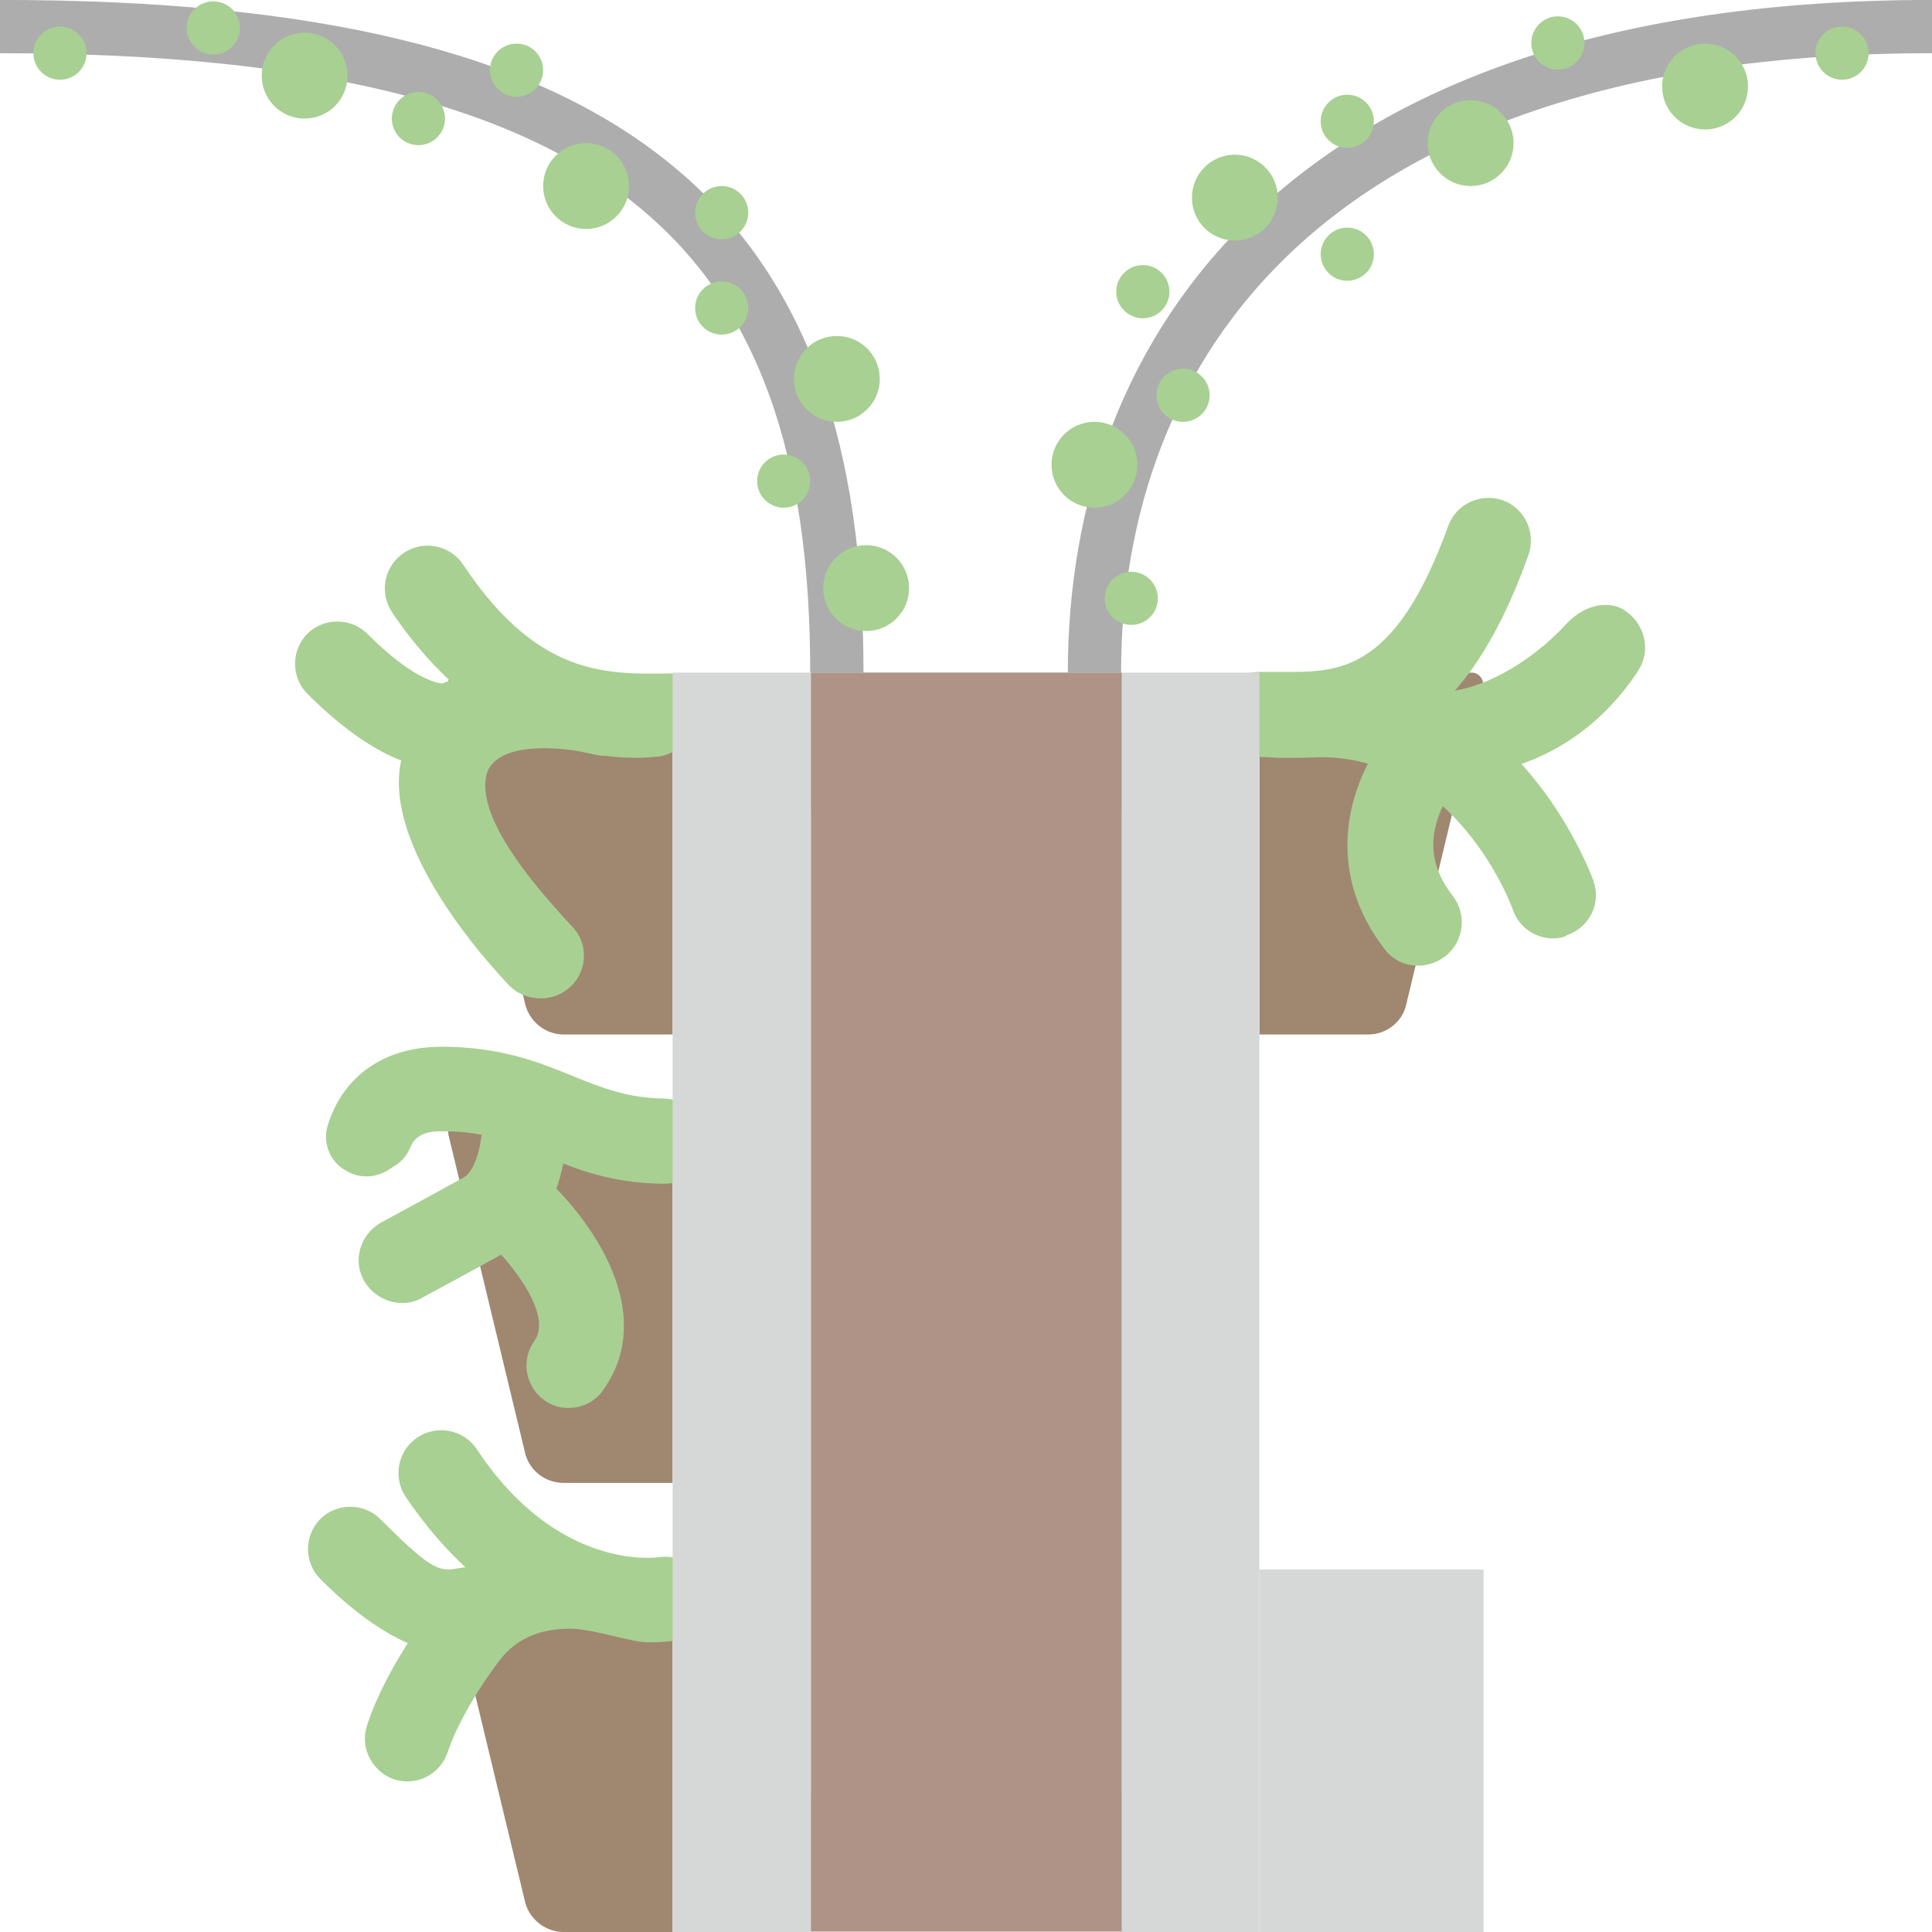 <svg xmlns="http://www.w3.org/2000/svg" xmlns:xlink="http://www.w3.org/1999/xlink" x="0px" y="0px" viewBox="0 0 283.5 283.5" style="enable-background:new 0 0 283.5 283.5;" xml:space="preserve"><style type="text/css">	.st0{display:none;}	.st1{display:inline;}	.st2{fill:#F2F2F2;}	.st3{fill:#E6E6E6;}	.st4{fill:none;stroke:#99CCC1;stroke-width:0.5;stroke-miterlimit:10;}	.st5{fill:#CCCCCC;}	.st6{fill:#A8D092;}	.st7{fill:none;stroke:#99CCC1;stroke-width:12.515;stroke-miterlimit:10;}	.st8{fill:#AF9387;}	.st9{fill:#FF6900;}	.st10{fill:#C98611;}	.st11{fill:#9D9D9C;}	.st12{fill:none;stroke:#333833;stroke-width:12.515;stroke-miterlimit:10;}	.st13{fill:#E2CBB1;}	.st14{fill:#FFFFFF;}	.st15{fill:#CAB49F;}	.st16{fill:#4B504F;}	.st17{fill:none;stroke:#FF6900;stroke-width:12.515;stroke-miterlimit:10;}	.st18{fill:#9EA2A2;}	.st19{fill:none;stroke:#1D1D1B;stroke-width:5;stroke-miterlimit:10;}	.st20{fill:#1D1D1B;}	.st21{fill:#595D5E;}	.st22{fill:#79B539;}	.st23{fill:none;stroke:#79B539;stroke-width:12.515;stroke-miterlimit:10;}	.st24{fill:url(#SVGID_1_);}	.st25{fill:none;stroke:#00A9E8;stroke-width:12.515;stroke-miterlimit:10;}	.st26{fill:none;stroke:#00A8E7;stroke-width:12.515;stroke-miterlimit:10;}	.st27{fill:#00A8E7;}	.st28{fill:#D0D4E4;}	.st29{fill:none;stroke:#6EAAA4;stroke-width:12.515;stroke-miterlimit:10;}	.st30{fill:none;stroke:#9ACCB7;stroke-width:12.515;stroke-miterlimit:10;}	.st31{fill:none;stroke:#79B539;stroke-width:12.515;stroke-linecap:round;stroke-miterlimit:10;}	.st32{fill:#CDB08E;}	.st33{fill:#BA9682;}	.st34{fill:#9ACCB7;}	.st35{fill:none;}	.st36{clip-path:url(#SVGID_00000121254574901625282370000000618078154768588717_);}	.st37{fill:#DDA97B;}	.st38{fill:#BE9F9E;}	.st39{clip-path:url(#SVGID_00000143613081041103205810000013890272676816954300_);}	.st40{fill:none;stroke:#C2DECE;stroke-width:12.515;stroke-miterlimit:10;}	.st41{fill:#CAB39C;}	.st42{fill:#BB9682;}	.st43{clip-path:url(#SVGID_00000151539665757576314640000011868302624605039244_);}	.st44{clip-path:url(#SVGID_00000098928128242290609730000008972565071806604712_);}	.st45{clip-path:url(#SVGID_00000069361869268516759430000004111088132105984408_);}	.st46{fill:none;stroke:#99CFB8;stroke-width:12.515;stroke-miterlimit:10;}	.st47{clip-path:url(#SVGID_00000076569944112815862840000005860673459417104787_);}	.st48{fill:#AB694F;}	.st49{clip-path:url(#SVGID_00000095340290356712058190000013364803361905941930_);}	.st50{fill:none;stroke:#D6DBCA;stroke-width:12.515;stroke-miterlimit:10;}	.st51{fill:#862823;}	.st52{fill:#C1BADD;}	.st53{clip-path:url(#SVGID_00000072984173947653853950000001796782560101575608_);}	.st54{fill:none;stroke:#9E8A44;stroke-width:12.515;stroke-miterlimit:10;}	.st55{fill:#E6B730;}	.st56{clip-path:url(#SVGID_00000109721495732118646360000003403518082969929357_);}	.st57{fill:none;stroke:#ACA34E;stroke-width:12.515;stroke-miterlimit:10;}	.st58{fill:#872319;}	.st59{clip-path:url(#SVGID_00000031173446893597596500000014857082431563818156_);}	.st60{fill:none;stroke:#00AA95;stroke-width:12.515;stroke-miterlimit:10;}	.st61{fill:#834321;}	.st62{clip-path:url(#SVGID_00000125596428622945099990000011564599764458339745_);}	.st63{fill:none;stroke:#5D5B30;stroke-width:12.515;stroke-miterlimit:10;}	.st64{fill:#CEA96F;}	.st65{clip-path:url(#SVGID_00000016070226667736147460000008380292927356202139_);}	.st66{fill:none;stroke:#A3D1AB;stroke-width:12.515;stroke-miterlimit:10;}	.st67{clip-path:url(#SVGID_00000163037993187128136550000004611245760302510480_);}	.st68{fill:#C2DECE;}	.st69{fill:#D6DBCA;}	.st70{fill:#008336;}	.st71{fill:#F59C00;}	.st72{fill:#9E8A44;}	.st73{fill:#A3D1AB;}	.st74{fill:#C088B2;}	.st75{fill:#D84C59;}	.st76{fill:#F9F0C8;}	.st77{fill:#79522B;}	.st78{fill:#38424A;}	.st79{fill:#AC981A;}	.st80{fill:#00AA95;}	.st81{fill:#ACA34E;}	.st82{fill:#B14D17;}	.st83{fill:#BAD267;}	.st84{fill:#BF7111;}	.st85{fill:#99CFB8;}	.st86{fill:#C75B17;}	.st87{fill:#CFAD6F;}	.st88{fill:#5D5B30;}	.st89{fill:#EE7219;}	.st90{fill:none;stroke:#1D1D1B;stroke-width:4;stroke-miterlimit:10;}	.st91{fill:#333833;}	.st92{fill:#80CB10;}	.st93{fill:#C2B169;}	.st94{fill:#9DAAA5;}	.st95{fill:#3C3C3C;}	.st96{fill:none;stroke:#7F7F7F;stroke-width:4;stroke-miterlimit:10;}	.st97{fill:none;stroke:#3C3C3C;stroke-width:4;stroke-miterlimit:10;}	.st98{fill:none;stroke:#ADADAD;stroke-width:7.818;stroke-miterlimit:10;}	.st99{fill:#A08770;}	.st100{fill:#D6D8D8;}	.st101{fill:#99CCC1;}	.st102{fill:#DBC195;}	.st103{fill:#4C4C4C;}	.st104{fill:#666666;}	.st105{fill:#B5A18E;}	.st106{fill:none;stroke:#FF6800;stroke-width:6;stroke-linejoin:round;}	.st107{fill:none;stroke:#FF6800;stroke-width:6;stroke-linejoin:round;stroke-dasharray:12.107,6.053;}	.st108{fill:none;stroke:#FF6800;stroke-width:6;stroke-linejoin:round;stroke-dasharray:11.837,5.919;}	.st109{fill:#AEEBDD;}	.st110{fill:#C8B4A0;}	.st111{fill:#D58F32;}	.st112{fill:#DAE0E3;}	.st113{clip-path:url(#SVGID_00000060005978483135012960000015202247699984350355_);}	.st114{clip-path:url(#SVGID_00000071531576390005509600000009112041267307507101_);}	.st115{clip-path:url(#SVGID_00000062188683781428239560000009869430032339478438_);}	.st116{clip-path:url(#SVGID_00000005235305360713077860000001079400018617503388_);}	.st117{clip-path:url(#SVGID_00000145026985864287145680000013171662587238634386_);}	.st118{fill:#00BC51;}	.st119{clip-path:url(#SVGID_00000052068335226307905960000002132599197604573881_);}	.st120{fill:#FFFFFF;stroke:#FF812B;stroke-width:3;stroke-miterlimit:10;}	.st121{stroke:#FF812B;stroke-width:3;stroke-miterlimit:10;}	.st122{fill:#FFE100;}	.st123{fill:#A5DAFB;}	.st124{fill:#C8B4A0;stroke:#000000;stroke-width:3;stroke-miterlimit:10;}	.st125{fill:none;stroke:#000000;stroke-width:3;stroke-linecap:round;stroke-miterlimit:10;}	.st126{fill:#FF6900;stroke:#FF6900;stroke-miterlimit:10;}	.st127{fill:none;stroke:#FF6900;stroke-width:5;stroke-linecap:round;stroke-miterlimit:10;}	.st128{fill:none;stroke:#000000;stroke-width:6;stroke-linecap:round;stroke-miterlimit:10;}	.st129{fill:#FF6800;}	.st130{fill:none;stroke:#000000;stroke-width:4;stroke-linecap:round;stroke-miterlimit:10;}	.st131{fill:none;stroke:#3C3C3B;stroke-width:3;stroke-linecap:round;stroke-miterlimit:10;}	.st132{fill:none;stroke:#1D1D1B;stroke-width:3;stroke-linecap:round;stroke-miterlimit:10;}	.st133{fill:#323232;}	.st134{fill:#FFFFFF;stroke:#323232;stroke-miterlimit:10;}	.st135{fill:none;stroke:#000000;stroke-width:5;stroke-linecap:round;stroke-miterlimit:10;}	.st136{fill:#FFFFFF;stroke:#A5DAFB;stroke-miterlimit:10;}	.st137{clip-path:url(#SVGID_00000110470479574885598950000010199863441983264420_);}	.st138{clip-path:url(#SVGID_00000165203537348303301350000017275728810585868467_);}	.st139{clip-path:url(#SVGID_00000149360303636318432320000009232508559308380837_);}	.st140{clip-path:url(#SVGID_00000172420312030141784540000006526764888869025950_);}	.st141{fill:none;stroke:#828282;stroke-width:7.735;stroke-miterlimit:10;}	.st142{clip-path:url(#SVGID_00000000218068748933509710000002854221294288289419_);}	.st143{clip-path:url(#SVGID_00000141425141427128668780000010654852358195534495_);}	.st144{fill:none;stroke:#505050;stroke-width:7.735;stroke-miterlimit:10;}	.st145{clip-path:url(#SVGID_00000138536646977024845870000006169724720237683872_);}	.st146{clip-path:url(#SVGID_00000015343015545853941000000011604456484732862366_);}	.st147{clip-path:url(#SVGID_00000147904660152778203300000018087957981697654406_);}	.st148{clip-path:url(#SVGID_00000150093918307137582680000005580189532557374114_);}	.st149{clip-path:url(#SVGID_00000000918320943401594330000015614871529774183589_);}	.st150{fill:#FFFFFF;stroke:#000000;stroke-width:6;stroke-linecap:round;stroke-miterlimit:10;}	.st151{fill:#FF6900;stroke:#FFFFFF;stroke-width:6;stroke-miterlimit:10;}	.st152{fill:#C8D3D9;}	.st153{fill:none;stroke:#FFFFFF;stroke-width:4;stroke-linecap:round;stroke-linejoin:round;}	.st154{fill:none;stroke:#00BC51;stroke-width:3;stroke-linecap:round;stroke-miterlimit:10;}	.st155{fill:#FF954D;stroke:#FF6800;stroke-width:6;stroke-linejoin:round;stroke-miterlimit:10;}	.st156{fill:none;stroke:#A5DAFB;stroke-width:6;stroke-miterlimit:10;}	.st157{fill:none;stroke:#FFFFFF;stroke-width:3;stroke-miterlimit:10;}	.st158{fill:none;stroke:#FF6800;stroke-width:6;stroke-linejoin:round;stroke-miterlimit:10;}	.st159{fill:#AEEBDD;stroke:#66CCB2;stroke-width:6;stroke-miterlimit:10;}	.st160{fill:#AEEBDD;stroke:#66CCB2;stroke-width:5;stroke-miterlimit:10;}	.st161{fill:#727272;}	.st162{fill:none;stroke:#000000;stroke-width:2;stroke-miterlimit:10;}	.st163{fill:none;stroke:#FFE100;stroke-width:4;stroke-miterlimit:10;}	.st164{fill:none;stroke:#666666;stroke-width:4;stroke-miterlimit:10;}	.st165{fill:none;stroke:#000000;stroke-width:3;stroke-miterlimit:10;}	.st166{clip-path:url(#SVGID_00000070802865014210855630000010275636304824630190_);}	.st167{clip-path:url(#SVGID_00000134222956069602352740000000731043485979622801_);}	.st168{clip-path:url(#SVGID_00000132050799520989013890000001300008154236563899_);}	.st169{fill:#D3C7BB;}	.st170{fill:#BCAD84;}	.st171{fill:#81BD81;}	.st172{fill:#669966;}	.st173{fill:#B1D6C6;}	.st174{fill:#D6F2FF;}	.st175{fill:#C8CCCC;}	.st176{fill:none;stroke:#B5A18E;stroke-width:6;stroke-miterlimit:10;}	.st177{fill:none;stroke:#AF9387;stroke-width:6;stroke-miterlimit:10;}	.st178{fill:#E2C498;}	.st179{fill:#C2B08B;}	.st180{fill:none;stroke:#B5A18E;stroke-width:7;stroke-miterlimit:10;}	.st181{fill:#B2A38E;}	.st182{fill:none;stroke:#BFA784;stroke-width:6;stroke-miterlimit:10;}	.st183{fill:#BFA784;}	.st184{fill:#FF6900;stroke:#FFFFFF;stroke-width:8;stroke-miterlimit:10;}	.st185{fill:none;stroke:#505050;stroke-width:6;stroke-miterlimit:10;}	.st186{fill:none;stroke:#C8D3D9;stroke-width:6;stroke-miterlimit:10;}	.st187{fill:#FFFFFF;stroke:#C8D3D9;stroke-width:6;stroke-miterlimit:10;}	.st188{fill:none;stroke:#FFFFFF;stroke-width:4;stroke-miterlimit:10;}	.st189{fill:#FFFFFF;stroke:#A5DAFB;stroke-width:6;stroke-miterlimit:10;}	.st190{fill:none;stroke:#FF6900;stroke-width:6;stroke-miterlimit:10;}	.st191{fill:#E6E6E6;stroke:#FFFFFF;stroke-width:3;stroke-miterlimit:10;}	.st192{fill:#AEEBDD;stroke:#66CCB2;stroke-width:4;stroke-miterlimit:10;}	.st193{fill:#999999;}	.st194{fill:#B2B2B2;}	.st195{fill:#CCEEFF;stroke:#999999;stroke-width:0.5;stroke-miterlimit:10;}	.st196{fill:#CCEEFF;stroke:#B2B2B2;stroke-width:0.5;stroke-miterlimit:10;}	.st197{clip-path:url(#SVGID_00000048458817933171815130000006846573468894128830_);}	.st198{fill:none;stroke:#9EA2A2;stroke-width:7.735;stroke-miterlimit:10;}	.st199{fill:none;stroke:#3C3C3C;stroke-width:12.655;stroke-miterlimit:10;}	.st200{fill:#DBDBDB;}	.st201{fill:none;stroke:#9D9D9D;stroke-width:4;stroke-linejoin:bevel;stroke-miterlimit:10;}	.st202{fill:none;stroke:#000000;stroke-width:4;stroke-miterlimit:10;}	.st203{fill:none;stroke:#FF6900;stroke-width:4;stroke-linejoin:bevel;stroke-miterlimit:10;}	.st204{fill:none;stroke:#9D9D9D;stroke-width:3;stroke-linejoin:bevel;stroke-miterlimit:10;}	.st205{fill:#FFFFFF;stroke:#FF6900;stroke-width:3;stroke-linejoin:bevel;stroke-miterlimit:10;}	.st206{fill:#FFFFFF;stroke:#FF6900;stroke-width:4;stroke-linejoin:bevel;stroke-miterlimit:10;}	.st207{fill:#BCE3FB;stroke:#FF6900;stroke-width:4;stroke-linejoin:bevel;stroke-miterlimit:10;}	.st208{fill:#C8B4A0;stroke:#FF6900;stroke-width:4;stroke-linejoin:bevel;stroke-miterlimit:10;}	.st209{fill:none;stroke:#9D9D9D;stroke-width:2;stroke-linejoin:bevel;stroke-miterlimit:10;}	.st210{fill:#FFFFFF;stroke:#C8B4A0;stroke-width:4;stroke-linejoin:bevel;stroke-miterlimit:10;}	.st211{fill:#3180CF;stroke:#C8B4A0;stroke-width:4;stroke-linejoin:bevel;stroke-miterlimit:10;}	.st212{fill:#FF6900;stroke:#C8B4A0;stroke-width:4;stroke-linejoin:bevel;stroke-miterlimit:10;}	.st213{fill:#FFFFFF;stroke:#C8B4A0;stroke-width:4;stroke-linejoin:round;stroke-miterlimit:10;}	.st214{fill:none;stroke:#C8B4A0;stroke-width:4;stroke-linejoin:bevel;stroke-miterlimit:10;}	.st215{fill:none;stroke:#C8B4A0;stroke-width:4;stroke-linejoin:round;stroke-miterlimit:10;}	.st216{fill:none;stroke:#9D9D9D;stroke-width:4;stroke-linecap:round;stroke-linejoin:bevel;stroke-miterlimit:10;}	.st217{fill:#BCE3FB;stroke:#C8B4A0;stroke-width:4;stroke-linejoin:bevel;stroke-miterlimit:10;}	.st218{fill:url(#SVGID_00000109737332049701138640000010755442840607570333_);}	.st219{fill:#203D91;}	.st220{fill:#BAA38C;}	.st221{fill:#AEB3CA;}	.st222{fill:none;stroke:#ED8022;stroke-width:3;stroke-miterlimit:10;}	.st223{fill:#64C0C6;}	.st224{fill:#DE7584;}	.st225{fill:#FDCD00;}	.st226{fill:none;stroke:#1D1D1B;stroke-width:3;stroke-miterlimit:10;}</style><g id="calque" class="st0"></g><g id="grille" class="st0"></g><g id="grille_2" class="st0">	<g class="st1">		<path class="st5" d="M263.2,0h-12.7h-20.2h-12.7h-20.2h-12.7h-20.2h-12.7h-20.2H119H98.7H86.1H65.8H53.2H32.9H20.2H0v20.2v12.7   v20.2v12.7v20.2v12.7V119v12.7v20.2v12.7v20.2v12.7v20.2v12.7v20.2v12.7v20.2h20.2h12.7h20.2h12.7h20.2h12.7H119h12.7h20.2h12.7   h20.2h12.7h20.2h12.7h20.2h12.7h20.2v-20.2v-12.7v-20.2v-12.7v-20.2v-12.7v-20.2v-12.7v-20.2V119V98.7V86.1V65.8V53.1V32.9V20.2V0   H263.2z M230.3,32.9h-12.7V20.2h12.7V32.9z M131.6,164.5H119v-12.7h12.7V164.5z M119,119h12.7v12.7H119V119z M151.9,151.9h12.7   v12.7h-12.7V151.9z M151.9,119h12.7v12.7h-12.7V119z M151.9,86.1h12.7v12.7h-12.7V86.1z M131.6,98.7H119V86.1h12.7V98.7z    M98.7,98.7H86.1V86.1h12.7V98.7z M98.7,131.6H86.1V119h12.7V131.6z M98.7,164.5H86.1v-12.7h12.7V164.5z M98.7,197.4H86.1v-12.7   h12.7V197.4z M119,184.8h12.7v12.7H119V184.8z M151.9,184.8h12.7v12.7h-12.7V184.8z M184.8,184.8h12.7v12.7h-12.7V184.8z    M184.8,151.9h12.7v12.7h-12.7V151.9z M184.8,119h12.7v12.7h-12.7V119z M184.8,86.1h12.7v12.7h-12.7V86.1z M184.8,53.1h12.7v12.7   h-12.7V53.1z M164.5,65.8h-12.7V53.1h12.7V65.8z M131.6,65.8H119V53.1h12.7V65.8z M98.7,65.8H86.1V53.1h12.7V65.8z M65.8,65.8   H53.2V53.1h12.7V65.8z M65.8,98.7H53.2V86.1h12.7V98.7z M65.8,131.6H53.2V119h12.7V131.6z M65.8,164.5H53.2v-12.7h12.7V164.5z    M65.8,197.4H53.2v-12.7h12.7V197.4z M65.8,230.3H53.2v-12.7h12.7V230.3z M86.1,217.7h12.7v12.7H86.1V217.7z M119,217.7h12.7v12.7   H119V217.7z M151.9,217.7h12.7v12.7h-12.7V217.7z M184.8,217.7h12.7v12.7h-12.7V217.7z M217.7,217.7h12.7v12.7h-12.7V217.7z    M217.7,184.8h12.7v12.7h-12.7V184.8z M217.7,151.9h12.7v12.7h-12.7V151.9z M217.7,119h12.7v12.7h-12.7V119z M217.7,86.1h12.7   v12.7h-12.7V86.1z M217.7,53.1h12.7v12.7h-12.7V53.1z M197.4,32.9h-12.7V20.2h12.7V32.9z M164.5,32.9h-12.7V20.2h12.7V32.9z    M131.6,32.9H119V20.2h12.7V32.9z M98.7,32.9H86.1V20.2h12.7V32.9z M65.8,32.9H53.2V20.2h12.7V32.9z M20.2,20.2h12.7v12.7H20.2   V20.2z M20.2,53.1h12.7v12.7H20.2V53.1z M20.2,86.1h12.7v12.7H20.2V86.1z M20.2,119h12.7v12.7H20.2V119z M20.2,151.9h12.7v12.7   H20.2V151.9z M20.2,184.8h12.7v12.7H20.2V184.8z M20.2,217.7h12.7v12.7H20.2V217.7z M20.2,250.6h12.7v12.7H20.2V250.6z    M53.2,250.6h12.7v12.7H53.2V250.6z M86.1,250.6h12.7v12.7H86.1V250.6z M119,250.6h12.7v12.7H119V250.6z M151.9,250.6h12.7v12.7   h-12.7V250.6z M184.8,250.6h12.7v12.7h-12.7V250.6z M217.7,250.6h12.7v12.7h-12.7V250.6z M263.2,263.2h-12.7v-12.7h12.7V263.2z    M263.2,230.3h-12.7v-12.7h12.7V230.3z M263.2,197.4h-12.7v-12.7h12.7V197.4z M263.2,164.5h-12.7v-12.7h12.7V164.5z M263.2,131.6   h-12.7V119h12.7V131.6z M263.2,98.7h-12.7V86.1h12.7V98.7z M263.2,65.8h-12.7V53.1h12.7V65.8z M263.2,32.9h-12.7V20.2h12.7V32.9z"></path>	</g></g><g id="VG_down"></g><g id="picto_2">	<path class="st98" d="M160.6,98.7c0-47.4,30.7-94.8,122.9-94.8"></path>	<path class="st98" d="M122.8,98.7C122.8,34.2,92.1,3.9,0,3.9"></path>	<g>		<path class="st99" d="M200.8,151.8h-16V98.7H216c1,0,1.8,1,1.6,2l-11.3,46.9C205.7,150,203.4,151.8,200.8,151.8z"></path>	</g>	<g>		<path class="st99" d="M82.7,217.6h16v-53.1H67.4c-1,0-1.8,1-1.6,2l11.3,46.9C77.8,215.9,80.1,217.6,82.7,217.6z"></path>		<path class="st99" d="M82.7,151.8h16v-49.8l-31.3-3.4c-1,0-1.8,1-1.6,2l11.3,46.9C77.8,150,80.1,151.8,82.7,151.8z"></path>		<path class="st99" d="M82.7,283.5h16v-53.1H67.4c-1,0-1.8,1-1.6,2l11.3,46.9C77.8,281.7,80.1,283.5,82.7,283.5z"></path>	</g>	<rect x="184.8" y="230.3" class="st100" width="32.9" height="53.2"></rect>	<g>		<path class="st6" d="M47,231.7c-2.4-2.4-2.4-6.4,0-8.8s6.4-2.4,8.8,0c6.7,6.7,8.4,7.8,11,7.3c2.6-0.5,6-0.5,7.8,2   c2,2.8,1.4,6.7-1.4,8.7c-1,0.7-3.1,1.9-6.3,1.9C62.4,242.7,55.8,240.5,47,231.7z M65.9,230.7C65.9,230.7,65.9,230.7,65.9,230.7   C65.9,230.7,65.9,230.7,65.9,230.7z M65.9,230.7C65.9,230.7,65.9,230.7,65.9,230.7C65.9,230.7,65.9,230.7,65.9,230.7z M65.9,230.7   C65.9,230.7,65.9,230.7,65.9,230.7C65.9,230.7,65.9,230.7,65.9,230.7z"></path>		<path class="st6" d="M97.6,173.7c3.5,0,6.4-3,6.3-6.5c-0.1-3.4-3.1-5.9-6.5-6c-5.3-0.1-8.9-1.5-13.1-3.2   c-5.1-2.1-10.8-4.4-19.5-4.4c0,0,0,0,0,0c-9.3,0-13.6,5.1-15.3,8.2c-0.6,1.1-1.1,2.3-1.4,3.3c-0.8,2.6,0.3,5.4,2.7,6.7h0   c1.8,1.1,4.1,1.1,6,0l0.9-0.6c1.1-0.6,2-1.6,2.5-2.8c0.9-2.4,3.5-2.4,4.7-2.4c0,0,0,0,0,0c6.3,0,10.2,1.6,14.8,3.5   C84.3,171.5,89.8,173.7,97.6,173.7z"></path>		<path class="st6" d="M59,191.2c1,0,2-0.2,3-0.8c0,0,5.4-2.9,12.1-6.6c9.9-5.4,9.3-19.8,9.2-21.4c-0.2-3.4-3.2-6.1-6.6-5.9   c-3.4,0.2-6.1,3.2-5.9,6.6c0.2,3.3-0.7,8.6-2.8,9.7c-6.7,3.7-12.1,6.6-12.1,6.6c-3,1.7-4.2,5.5-2.5,8.5   C54.6,190,56.8,191.2,59,191.2z"></path>		<path class="st6" d="M53.8,253.4c0.2-0.7,2.2-7.4,9.2-16.9c1.9-2.5,4-4.4,6.2-5.7c-3.3-2.9-6.6-6.6-9.7-11.2   c-1.9-2.9-1.1-6.8,1.8-8.7c2.9-1.9,6.8-1.1,8.7,1.8c11.7,17.7,26,15.9,26.7,15.8c3.4-0.5,6.6,1.8,7.1,5.1c0.6,3.4-1.7,6.6-5.1,7.2   c-0.2,0-1.5,0.2-3.5,0.2c-2.8,0-8.3-2.1-11.9-2s-7.3,1-10.2,4.9c-5.7,7.7-7.3,12.9-7.3,12.9c-0.8,2.8-3.3,4.6-6,4.6   c-0.6,0-1.1-0.1-1.7-0.2C54.8,260.2,52.8,256.7,53.8,253.4z"></path>		<path class="st6" d="M93.3,111.2c2,0,3.3-0.2,3.5-0.2c3.4-0.6,5.7-3.8,5.1-7.2c-0.6-3.4,1.8-5-1.6-5c-9.8,0-20.6,1.7-32.3-15.9   c-1.9-2.9-5.8-3.7-8.7-1.8c-2.9,1.9-3.7,5.8-1.8,8.7C70.3,108.9,86.3,111.2,93.3,111.2z"></path>		<path class="st6" d="M45.1,101.8c-2.4-2.4-2.4-6.4,0-8.8c2.4-2.4,6.4-2.4,8.8,0c6.7,6.7,10.2,7.2,11,7.3c2.7-1.3,6-0.5,7.8,2   c2,2.8,1.4,6.7-1.4,8.7c-1,0.7-3.1,1.9-6.3,1.9C60.5,112.8,53.9,110.6,45.1,101.8z M64,100.8C64,100.8,64,100.8,64,100.8   C64,100.8,64,100.8,64,100.8z M64,100.8C64,100.8,64,100.8,64,100.8C64,100.8,64,100.8,64,100.8z M64.1,100.8   C64.1,100.8,64.1,100.8,64.1,100.8C64.1,100.8,64.1,100.8,64.1,100.8z"></path>		<path class="st6" d="M74.7,144.6c-5.5-5.8-22.6-25.8-13.6-37.9c6.1-8.2,15.4-10.2,27.7-7.6c0.3,0.1,0.5,0.1,0.7,0.1   c3.3,0.3,5.8,2.3,5.7,5.7c-0.2,3.5-3.1,6.1-6.5,6c-0.8,0-1.5-0.2-2.4-0.4c-5.5-1.2-14.2-1.4-15,3.6c-0.8,5,3.8,12.4,12.7,21.9   c2.4,2.5,2.2,6.5-0.3,8.8c-1.2,1.1-2.7,1.7-4.3,1.7C77.6,146.5,76,145.9,74.7,144.6z"></path>		<path class="st6" d="M83.4,206.6c2,0,3.9-0.9,5.1-2.6c8.5-12-2.6-26.4-10.5-33c-2.6-2.2-6.6-1.9-8.8,0.8c-2.2,2.6-1.9,6.6,0.8,8.8   c3.9,3.3,11.4,11.9,8.4,16.2c-2,2.8-1.3,6.7,1.5,8.7C80.9,206.2,82.1,206.6,83.4,206.6z"></path>	</g>	<g>		<path class="st6" d="M190.3,111.2c-0.8,0-1.7,0-2.5,0c-0.8,0-1.6-0.1-2.3-0.1c-3.5,0-6.3-2.8-6.3-6.3s2-6.2,5.5-6.2   c0.9,0,2.5,0,3.4,0c8,0,16.5,0.5,24.4-21.4c1.2-3.3,4.8-4.9,8-3.8c3.3,1.2,4.9,4.8,3.8,8C214.9,107.8,202,111.2,190.3,111.2z"></path>		<path class="st6" d="M208.1,141.7c-1.9,0-3.7-0.8-4.9-2.4c-5.9-7.6-7.1-16.6-3.3-25.5c2.7-6.2,6.8-10.2,7.3-10.6l1.8-1.7h2.5   c5.4,0,12.9-4,18.4-10c2.7-2.9,6.4-3.5,8.7-1.8c2.8,2,3.7,5.8,1.8,8.7c-6.1,9.3-15.2,14.7-25.9,15.5c-1,1.2-2.2,3-3.1,5.1   c-1.9,4.6-1.3,8.5,1.8,12.5c2.1,2.7,1.6,6.7-1.1,8.8C210.8,141.3,209.4,141.7,208.1,141.7z"></path>		<path class="st6" d="M227.9,137.7c-2.6,0-5-1.6-5.9-4.2c-0.3-0.9-8.4-22.4-28.3-22.4c-3.5,0-6.3-2.8-6.3-6.3s2.8-6.3,6.3-6.3   c28.8,0,39.6,29.4,40.1,30.7c1.2,3.3-0.5,6.8-3.8,8C229.4,137.6,228.6,137.7,227.9,137.7z"></path>	</g>	<g>		<path class="st100" d="M98.7,98.7v184.8h86.1V98.7H98.7z M164.5,263.2H119V119h45.6V263.2z"></path>	</g>	<rect x="119" y="98.7" class="st8" width="45.6" height="184.7"></rect></g><g id="picto_3">	<circle class="st6" cx="160.6" cy="68.2" r="6.3"></circle>	<circle class="st6" cx="181.2" cy="29" r="6.3"></circle>	<circle class="st6" cx="86" cy="27.3" r="6.3"></circle>	<circle class="st6" cx="215.8" cy="21" r="6.3"></circle>	<circle class="st6" cx="250.2" cy="12.7" r="6.3"></circle>	<circle class="st6" cx="127.1" cy="86.3" r="6.3"></circle>	<circle class="st6" cx="122.8" cy="55.6" r="6.3"></circle>	<circle class="st6" cx="44.7" cy="11.1" r="6.3"></circle>	<circle class="st6" cx="173.6" cy="58" r="3.9"></circle>	<circle class="st6" cx="115" cy="70.6" r="3.9"></circle>	<circle class="st6" cx="105.9" cy="45.2" r="3.9"></circle>	<circle class="st6" cx="8.8" cy="7.8" r="3.9"></circle>	<circle class="st6" cx="105.9" cy="31.2" r="3.9"></circle>	<circle class="st6" cx="75.8" cy="10.3" r="3.9"></circle>	<circle class="st6" cx="61.4" cy="17.4" r="3.9"></circle>	<circle class="st6" cx="31.3" cy="4.1" r="3.9"></circle>	<circle class="st6" cx="197.7" cy="37.3" r="3.9"></circle>	<circle class="st6" cx="166" cy="87.8" r="3.9"></circle>	<circle class="st6" cx="228.6" cy="6.3" r="3.9"></circle>	<circle class="st6" cx="270.3" cy="7.8" r="3.9"></circle>	<circle class="st6" cx="197.7" cy="17.8" r="3.9"></circle>	<circle class="st6" cx="167.7" cy="42.8" r="3.9"></circle></g><g id="Calque_13"></g><g id="Calque_11"></g><g id="VG_up"></g><g id="Calque_1"></g><g id="Calque_3"></g><g id="Calque_4"></g><g id="isolant"></g></svg>